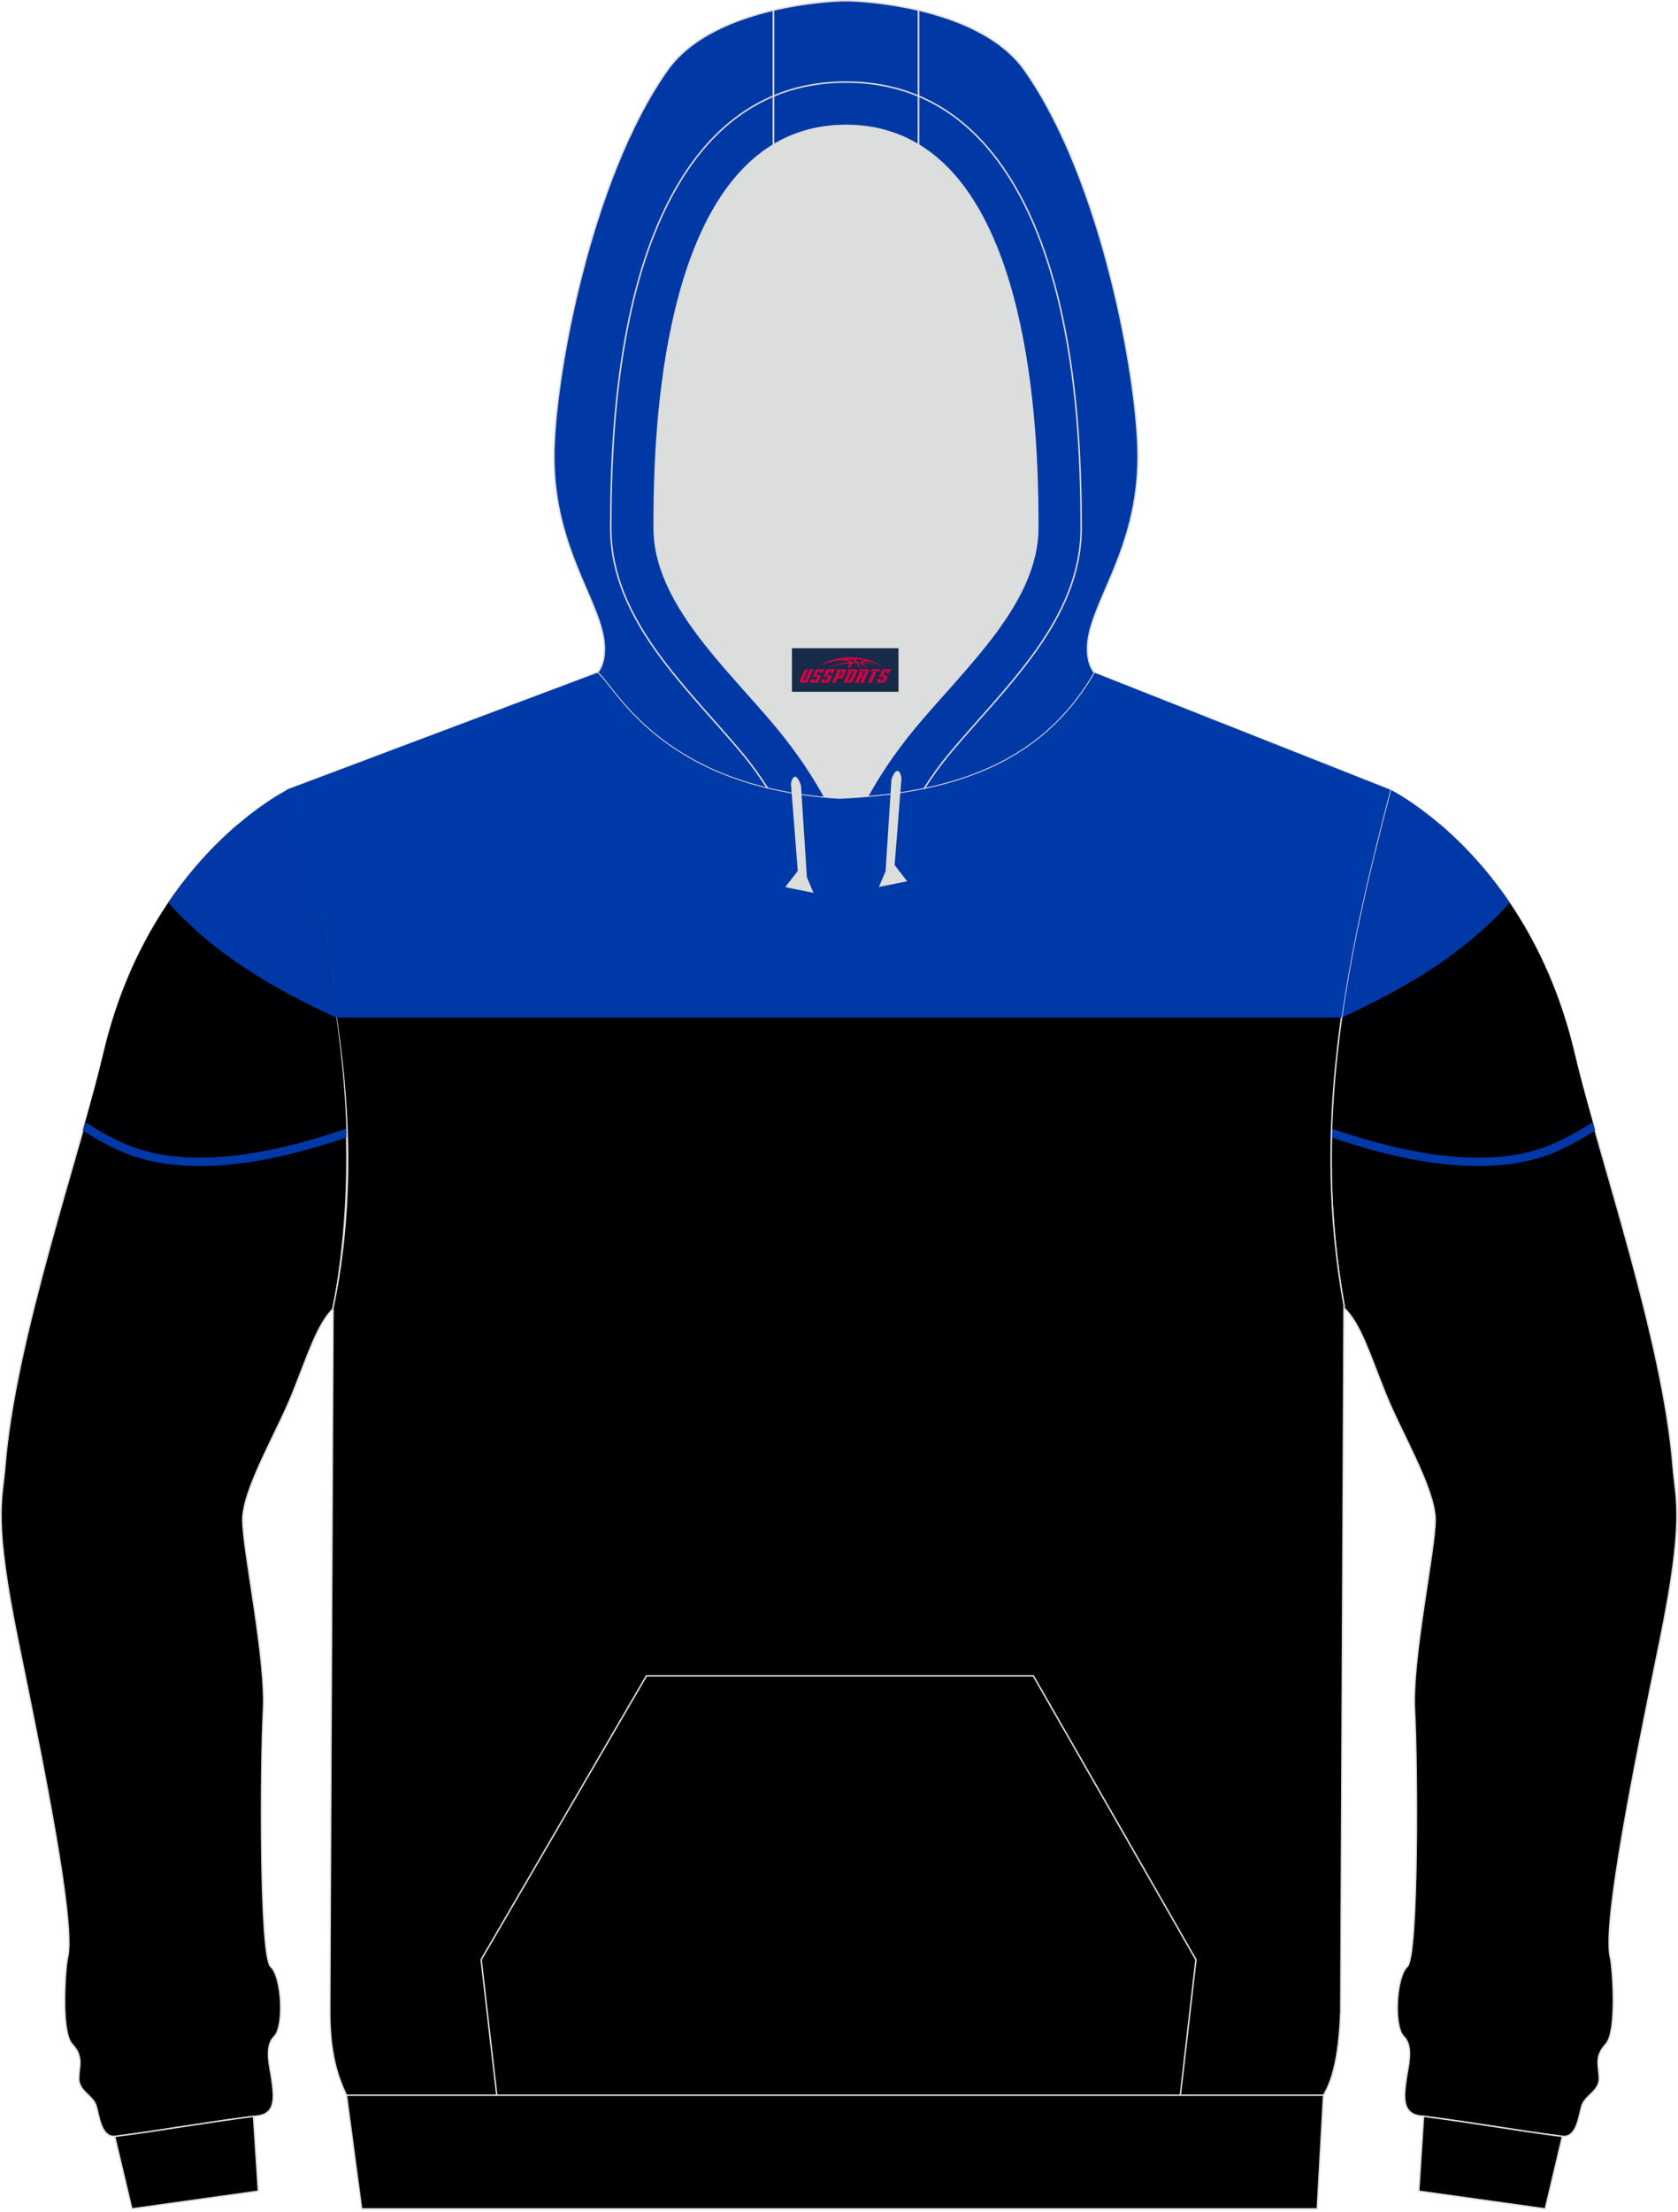 <?xml version="1.0" encoding="utf-8"?>
<!-- Generator: Adobe Illustrator 22.0.0, SVG Export Plug-In . SVG Version: 6.00 Build 0)  -->
<svg xmlns="http://www.w3.org/2000/svg" xmlns:xlink="http://www.w3.org/1999/xlink" version="1.1" id="图层_1" x="0px" y="0px" width="378px" height="498px" viewBox="0 0 378 498" enable-background="new 0 0 378 498" xml:space="preserve">

<g>

	<path fill="#000002" stroke="#DCDDDD" stroke-width="0.335" stroke-miterlimit="22.926" d="M373.85,369.85    c-5.74,27.97-12.99,63.78-11.05,71.05c0.42,1.57,1.63,16.46-1.05,19.36s-1.51,4.93-1.49,7.71c0.02,2.78-2.99,3.83-3.8,5.86    s-0.99,7.65-4.63,7.19c-9.56-1.19-20.2-3.14-31.97-4.61c-4.28-0.53-3.51-4.91-3.15-7.87c0.37-2.96,1.86-7.65-0.49-9.98    c-2.35-2.33-1.74-13.49,0.79-15.78s2.29-46.07,1.64-57.63c-0.64-11.55,4.61-35.94,4.65-42.87s-7.6-19.55-11.19-28.48    c-3.59-8.93-5.63-15.76-9.35-19.31v-0.58c-7.24-40.08,0.02-76.57,10.45-116.07c0,0,31.12,15.23,41.48,59.31    c5.38,22.91,19.92,64.31,22.19,93.05C377.51,337.88,379.59,341.87,373.85,369.85z"/>

	<path fill="#000002" d="M299.94,255.09c16.23,5.56,36.11,9.76,50.77,3.1c3.14-1.43,5.93-3,8.36-4.6    c-1.72-6.1-3.25-11.69-4.37-16.46c-6.17-26.25-19.7-42.26-29.64-50.93c-5.2,4.65-11.96,11.57-18.39,18.42    C303,221.55,300.43,238.19,299.94,255.09z"/>

	<path fill="#0039A7" d="M299.97,254.11c6.42,2.21,13.43,4.22,20.46,5.41c10.58,1.8,21.2,1.76,29.89-2.19    c3.2-1.46,6.03-3.07,8.48-4.69l0.54,1.91c-2.41,1.56-5.16,3.11-8.24,4.51c-9.08,4.12-20.07,4.18-30.98,2.33    c-6.94-1.18-13.85-3.13-20.21-5.3C299.93,255.43,299.95,254.77,299.97,254.11L299.97,254.11z M325.71,186.77    c-5.37,4.83-12.62,12.32-19.4,19.6c0.25-1.16,0.5-2.32,0.76-3.49c6.07-6.41,12.36-12.78,17.35-17.24    C324.85,186,325.28,186.38,325.71,186.77z"/>

	<path fill="#0039A7" d="M302.22,229.12c14.86-6.87,27.37-14.24,37.86-25.89c-12.47-18.36-26.85-25.4-26.85-25.4    C308.61,195.32,304.61,212.23,302.22,229.12z"/>

	<path fill="#000002" stroke="#DCDDDD" stroke-width="0.335" stroke-miterlimit="22.926" d="M4.14,369.85    c5.74,27.97,12.99,63.78,11.05,71.05c-0.42,1.57-1.63,16.46,1.05,19.36s1.51,4.93,1.49,7.71s2.99,3.83,3.8,5.86    s0.99,7.65,4.63,7.19c9.56-1.19,20.2-3.14,31.97-4.61c4.28-0.53,3.51-4.91,3.15-7.87c-0.37-2.96-1.86-7.65,0.49-9.98    c2.35-2.33,1.74-13.49-0.79-15.78c-2.53-2.29-2.29-46.07-1.64-57.63c0.64-11.55-4.61-35.94-4.65-42.87s7.6-19.55,11.19-28.48    c3.59-8.93,5.63-15.76,9.35-19.31v-0.58c7.24-40.08-0.02-76.57-10.45-116.07c0,0-31.12,15.23-41.48,59.31    c-5.38,22.91-19.92,64.31-22.19,93.05C0.48,337.88-1.6,341.87,4.14,369.85z"/>

	<path fill="#DCDDDD" d="M201.28,178.79L201.28,178.79l-0.46,0.06L201.28,178.79L201.28,178.79z M195.38,179.44    c-2.09,0.18-4.2,0.32-6.34,0.41c-1.09-0.07-2.14-0.15-3.19-0.24c-2.27-4.19-5.74-9.71-10.8-15.81    c-11.13-13.43-27.69-28.02-27.69-44.93c0-14.42,0.19-70.15,26.89-86.25c4.61-2.78,10-4.38,16.32-4.38s11.71,1.61,16.32,4.38    c26.7,16.09,26.89,71.82,26.89,86.25c0,16.91-16.56,31.5-27.69,44.93C201.1,169.82,197.66,175.27,195.38,179.44L195.38,179.44z     M185.83,179.61c-0.35-0.03-0.69-0.06-1.03-0.1C185.14,179.54,185.48,179.58,185.83,179.61L185.83,179.61z M184.23,179.45    c-1.48-0.16-2.91-0.35-4.31-0.56v0.01C181.32,179.11,182.75,179.29,184.23,179.45z"/>

	<path fill="#000002" stroke="#DCDDDD" stroke-width="0.335" stroke-miterlimit="22.926" d="M348.1,497.35l-28.5-3.99l1.08-16.85    c11.44,1.46,21.81,3.34,31.15,4.5c0.05,0.01,0.09,0.01,0.14,0.01l0,0l0,0L348.1,497.35z"/>

	<path fill="#000002" stroke="#DCDDDD" stroke-width="0.335" stroke-miterlimit="22.926" d="M29.7,497.35l28.5-3.99l-1.09-16.84    c-11.44,1.46-21.8,3.33-31.14,4.5c-0.05,0.01-0.09,0.01-0.14,0.01l0,0l0,0L29.7,497.35z"/>

	<path fill="#0039A6" stroke="#DCDDDD" stroke-width="0.335" stroke-miterlimit="22.926" d="M206.89,2.28    c8.74,2.05,18.62,6,23.92,13.51c17.44,24.7,25.56,69.85,25.56,87.02c0,21.56-11.39,33.44-11.39,43.25c0,3.85,1.55,5.36,1.62,5.42    c-11.26,19.49-29.88,26.11-51.22,27.95c2.28-4.17,5.71-9.62,10.71-15.64c11.13-13.43,27.69-28.02,27.69-44.93    c0-14.42-0.19-70.15-26.89-86.25V2.28L206.89,2.28z M174.25,32.62c-26.7,16.09-26.89,71.82-26.89,86.25    c0,16.91,16.56,31.5,27.69,44.93c5.06,6.11,8.52,11.62,10.8,15.81c-37.93-3.45-47.61-25.57-51.31-28.12c0,0,1.62-1.49,1.62-5.42    c0-9.81-11.39-21.69-11.39-43.25c0-17.17,8.11-62.32,25.56-87.02c5.3-7.51,15.18-11.47,23.92-13.51V32.62z"/>

	<path fill="#0039A6" stroke="#DCDDDD" stroke-width="0.335" stroke-miterlimit="22.926" d="M206.89,2.28v30.34    c-4.61-2.78-10-4.38-16.32-4.38s-11.71,1.61-16.32,4.38V2.28c7.44-1.75,14.06-2.11,16.32-2.11C192.83,0.17,199.45,0.54,206.89,2.28    z"/>

	<path fill="#000001" stroke="#DCDDDD" stroke-width="0.335" stroke-miterlimit="22.926" d="M64.57,177.82l69.97-26.33    c3.81,2.62,13.92,25.9,54.5,28.37c23.97-1.09,45.2-6.96,57.56-28.37l66.62,26.34c-10.43,39.5-17.69,75.99-10.45,116.07    l-0.74,159.01c-0.3,8.2-1.4,14.86-3.89,18.85H78.05c-3.13-6.33-3.78-12.82-3.76-19.23c0.01-4.1,0.03-8.21,0.05-12.31l0.68-145.74    C83.39,254.15,74.32,215.83,64.57,177.82z"/>

	<path fill="#0039A8" d="M302.22,229.13H75.74c-2.59-17.27-6.81-34.32-11.17-51.31l69.97-26.33c3.81,2.62,13.92,25.9,54.5,28.37    c23.97-1.09,45.2-6.96,57.56-28.37l66.62,26.34C308.61,195.33,304.61,212.24,302.22,229.13z"/>

	<path fill="#DCDDDD" stroke="#DCDDDD" stroke-width="0.335" stroke-miterlimit="22.926" d="M202.91,175.17l-1.55,19.67l2.71,3.48    l-5.8,1.16l1.38-3.26l1.33-20.66C200.98,175.56,202.2,171.73,202.91,175.17z"/>

	<path fill="#DCDDDD" stroke="#DCDDDD" stroke-width="0.335" stroke-miterlimit="22.926" d="M178.34,176.49l1.55,19.67l-2.71,3.48    l5.8,1.16l-1.38-3.26l-1.33-20.66C180.27,176.88,179.06,173.05,178.34,176.49z"/>

	<polygon fill="#000001" stroke="#DCDDDD" stroke-width="0.335" stroke-miterlimit="22.926" points="78.05,471.76 298.15,471.76     296.74,497.35 81.46,497.35  "/>

	<path fill="none" stroke="#DCDDDD" stroke-width="0.335" stroke-miterlimit="22.926" d="M172.92,177.5    c-1.77-2.75-3.62-5.32-5.4-7.48c-12.35-14.9-29.93-30.2-29.93-51.15c0-16.81,1.04-33.89,4.86-50.3    c5.77-24.75,19.2-50.09,48.12-50.09 M208.13,177.64c1.79-2.8,3.67-5.42,5.49-7.62c12.35-14.9,29.93-30.2,29.93-51.15    c0-16.81-1.04-33.89-4.86-50.3c-5.77-24.75-19.2-50.09-48.12-50.09"/>

	<polyline fill="none" stroke="#DCDDDD" stroke-width="0.335" stroke-miterlimit="22.926" points="111.91,471.76 108.39,441.24     145.63,377.32 232.77,377.32 269.41,441.24 265.89,471.76  "/>

	<path fill="#000002" d="M78.05,255.09c-16.23,5.56-36.11,9.76-50.77,3.1c-3.14-1.43-5.93-3-8.36-4.6    c1.72-6.1,3.25-11.69,4.37-16.46c6.17-26.25,19.7-42.26,29.64-50.93c5.2,4.65,11.96,11.57,18.39,18.42    C74.99,221.55,77.56,238.19,78.05,255.09z"/>

	<path fill="#0039A7" d="M78.01,254.11c-6.42,2.21-13.43,4.22-20.46,5.41c-10.58,1.8-21.2,1.76-29.89-2.19    c-3.2-1.46-6.03-3.07-8.48-4.69l-0.54,1.91c2.41,1.56,5.16,3.11,8.24,4.51c9.08,4.12,20.07,4.18,30.98,2.33    c6.94-1.18,13.85-3.13,20.21-5.3C78.05,255.43,78.04,254.77,78.01,254.11L78.01,254.11z M52.28,186.77    c5.37,4.83,12.62,12.32,19.4,19.6c-0.25-1.16-0.5-2.32-0.76-3.49c-6.07-6.41-12.36-12.78-17.35-17.24    C53.14,186,52.71,186.38,52.28,186.77z"/>

	<path fill="#0039A7" d="M75.77,229.12c-14.86-6.87-27.37-14.24-37.86-25.89c12.47-18.36,26.85-25.4,26.85-25.4    C69.38,195.32,73.38,212.23,75.77,229.12z"/>

	

</g>

<g id="tag_logo">
	<rect y="145.95" fill="#162B48" width="24" height="9.818" x="178.4"/>
	<g>
		<path fill="#D30044" d="M194.36,149.14l0.005-0.011c0.131-0.311,1.085-0.262,2.351,0.071c0.715,0.24,1.44,0.54,2.193,0.9    c-0.218-0.147-0.447-0.289-0.682-0.42l0.011,0.005l-0.011-0.005c-1.478-0.845-3.218-1.418-5.1-1.62    c-1.282-0.115-1.658-0.082-2.411-0.055c-2.449,0.142-4.68,0.905-6.458,2.095c1.26-0.638,2.722-1.075,4.195-1.336    c1.467-0.18,2.476-0.033,2.771,0.344c-1.691,0.175-3.469,0.633-4.555,1.075c1.156-0.338,2.967-0.665,4.647-0.813    c0.016,0.251-0.115,0.567-0.415,0.96h0.475c0.376-0.382,0.584-0.725,0.595-1.004c0.333-0.022,0.66-0.033,0.971-0.033    C193.19,149.58,193.4,149.93,193.6,150.32h0.262c-0.125-0.344-0.295-0.687-0.518-1.036c0.207,0,0.393,0.005,0.567,0.011    c0.104,0.267,0.496,0.66,1.058,1.025h0.245c-0.442-0.365-0.753-0.753-0.835-1.004c1.047,0.065,1.696,0.224,2.885,0.513    C196.18,149.4,195.44,149.23,194.36,149.14z M191.92,149.05c-0.164-0.295-0.655-0.485-1.402-0.551    c0.464-0.033,0.922-0.055,1.364-0.055c0.311,0.147,0.589,0.344,0.84,0.589C192.46,149.03,192.19,149.04,191.92,149.05z M193.9,149.1c-0.224-0.016-0.458-0.027-0.715-0.044c-0.147-0.202-0.311-0.398-0.502-0.6c0.082,0,0.164,0.005,0.24,0.011    c0.72,0.033,1.429,0.125,2.138,0.273C194.39,148.7,194.01,148.86,193.9,149.1z"/>
		<path fill="#D30044" d="M181.32,150.68L180.15,153.23C179.97,153.6,180.24,153.74,180.72,153.74l0.873,0.005    c0.115,0,0.251-0.049,0.327-0.175l1.342-2.891H182.48L181.26,153.31H181.09c-0.147,0-0.185-0.033-0.147-0.125l1.156-2.504H181.32L181.32,150.68z M183.18,152.03h1.271c0.36,0,0.584,0.125,0.442,0.425L184.42,153.49C184.32,153.71,184.05,153.74,183.82,153.74H182.9c-0.267,0-0.442-0.136-0.349-0.333l0.235-0.513h0.742L183.35,153.27C183.33,153.32,183.37,153.33,183.43,153.33h0.18    c0.082,0,0.125-0.016,0.147-0.071l0.376-0.813c0.011-0.022,0.011-0.044-0.055-0.044H183.01L183.18,152.03L183.18,152.03z M184,151.96h-0.78l0.475-1.025c0.098-0.218,0.338-0.256,0.578-0.256H185.72L185.33,151.52L184.55,151.64l0.262-0.562H184.52c-0.082,0-0.12,0.016-0.147,0.071L184,151.96L184,151.96z M185.59,152.03L185.42,152.4h1.069c0.06,0,0.06,0.016,0.049,0.044    L186.16,153.26C186.14,153.31,186.1,153.33,186.02,153.33H185.84c-0.055,0-0.104-0.011-0.082-0.06l0.175-0.376H185.19L184.96,153.41C184.86,153.6,185.04,153.74,185.31,153.74h0.916c0.24,0,0.502-0.033,0.605-0.251l0.475-1.031c0.142-0.3-0.082-0.425-0.442-0.425H185.59L185.59,152.03z M186.4,151.96l0.371-0.818c0.022-0.055,0.06-0.071,0.147-0.071h0.295L186.95,151.63l0.791-0.115l0.387-0.845H186.68c-0.24,0-0.48,0.038-0.578,0.256L185.63,151.96L186.4,151.96L186.4,151.96z M188.8,152.42h0.278c0.087,0,0.153-0.022,0.202-0.115    l0.496-1.075c0.033-0.076-0.011-0.12-0.125-0.12H188.25l0.431-0.431h1.522c0.355,0,0.485,0.153,0.393,0.355l-0.676,1.445    c-0.06,0.125-0.175,0.333-0.644,0.327l-0.649-0.005L188.19,153.74H187.41l1.178-2.558h0.785L188.8,152.42L188.8,152.42z     M191.39,153.23c-0.022,0.049-0.06,0.076-0.142,0.076h-0.191c-0.082,0-0.109-0.027-0.082-0.076l0.944-2.051h-0.785l-0.987,2.138    c-0.125,0.273,0.115,0.415,0.453,0.415h0.72c0.327,0,0.649-0.071,0.769-0.322l1.085-2.384c0.093-0.202-0.06-0.355-0.415-0.355    h-1.533l-0.431,0.431h1.38c0.115,0,0.164,0.033,0.131,0.104L191.39,153.23L191.39,153.23z M194.11,152.1h0.278    c0.087,0,0.158-0.022,0.202-0.115l0.344-0.753c0.033-0.076-0.011-0.12-0.125-0.12h-1.402l0.425-0.431h1.527    c0.355,0,0.485,0.153,0.393,0.355l-0.529,1.124c-0.044,0.093-0.147,0.18-0.393,0.18c0.224,0.011,0.256,0.158,0.175,0.327    l-0.496,1.075h-0.785l0.54-1.167c0.022-0.055-0.005-0.087-0.104-0.087h-0.235L193.34,153.74h-0.785l1.178-2.558h0.785L194.11,152.1L194.11,152.1z M196.68,151.19L195.5,153.74h0.785l1.184-2.558H196.68L196.68,151.19z M198.19,151.12l0.202-0.431h-2.1l-0.295,0.431    H198.19L198.19,151.12z M198.17,152.03h1.271c0.36,0,0.584,0.125,0.442,0.425l-0.475,1.031c-0.104,0.218-0.371,0.251-0.605,0.251    h-0.916c-0.267,0-0.442-0.136-0.349-0.333l0.235-0.513h0.742L198.34,153.27c-0.022,0.049,0.022,0.06,0.082,0.06h0.18    c0.082,0,0.125-0.016,0.147-0.071l0.376-0.813c0.011-0.022,0.011-0.044-0.049-0.044h-1.069L198.17,152.03L198.17,152.03z     M198.98,151.96H198.2l0.475-1.025c0.098-0.218,0.338-0.256,0.578-0.256h1.451l-0.387,0.845l-0.791,0.115l0.262-0.562h-0.295    c-0.082,0-0.12,0.016-0.147,0.071L198.98,151.96z"/>
	</g>
</g>
</svg>